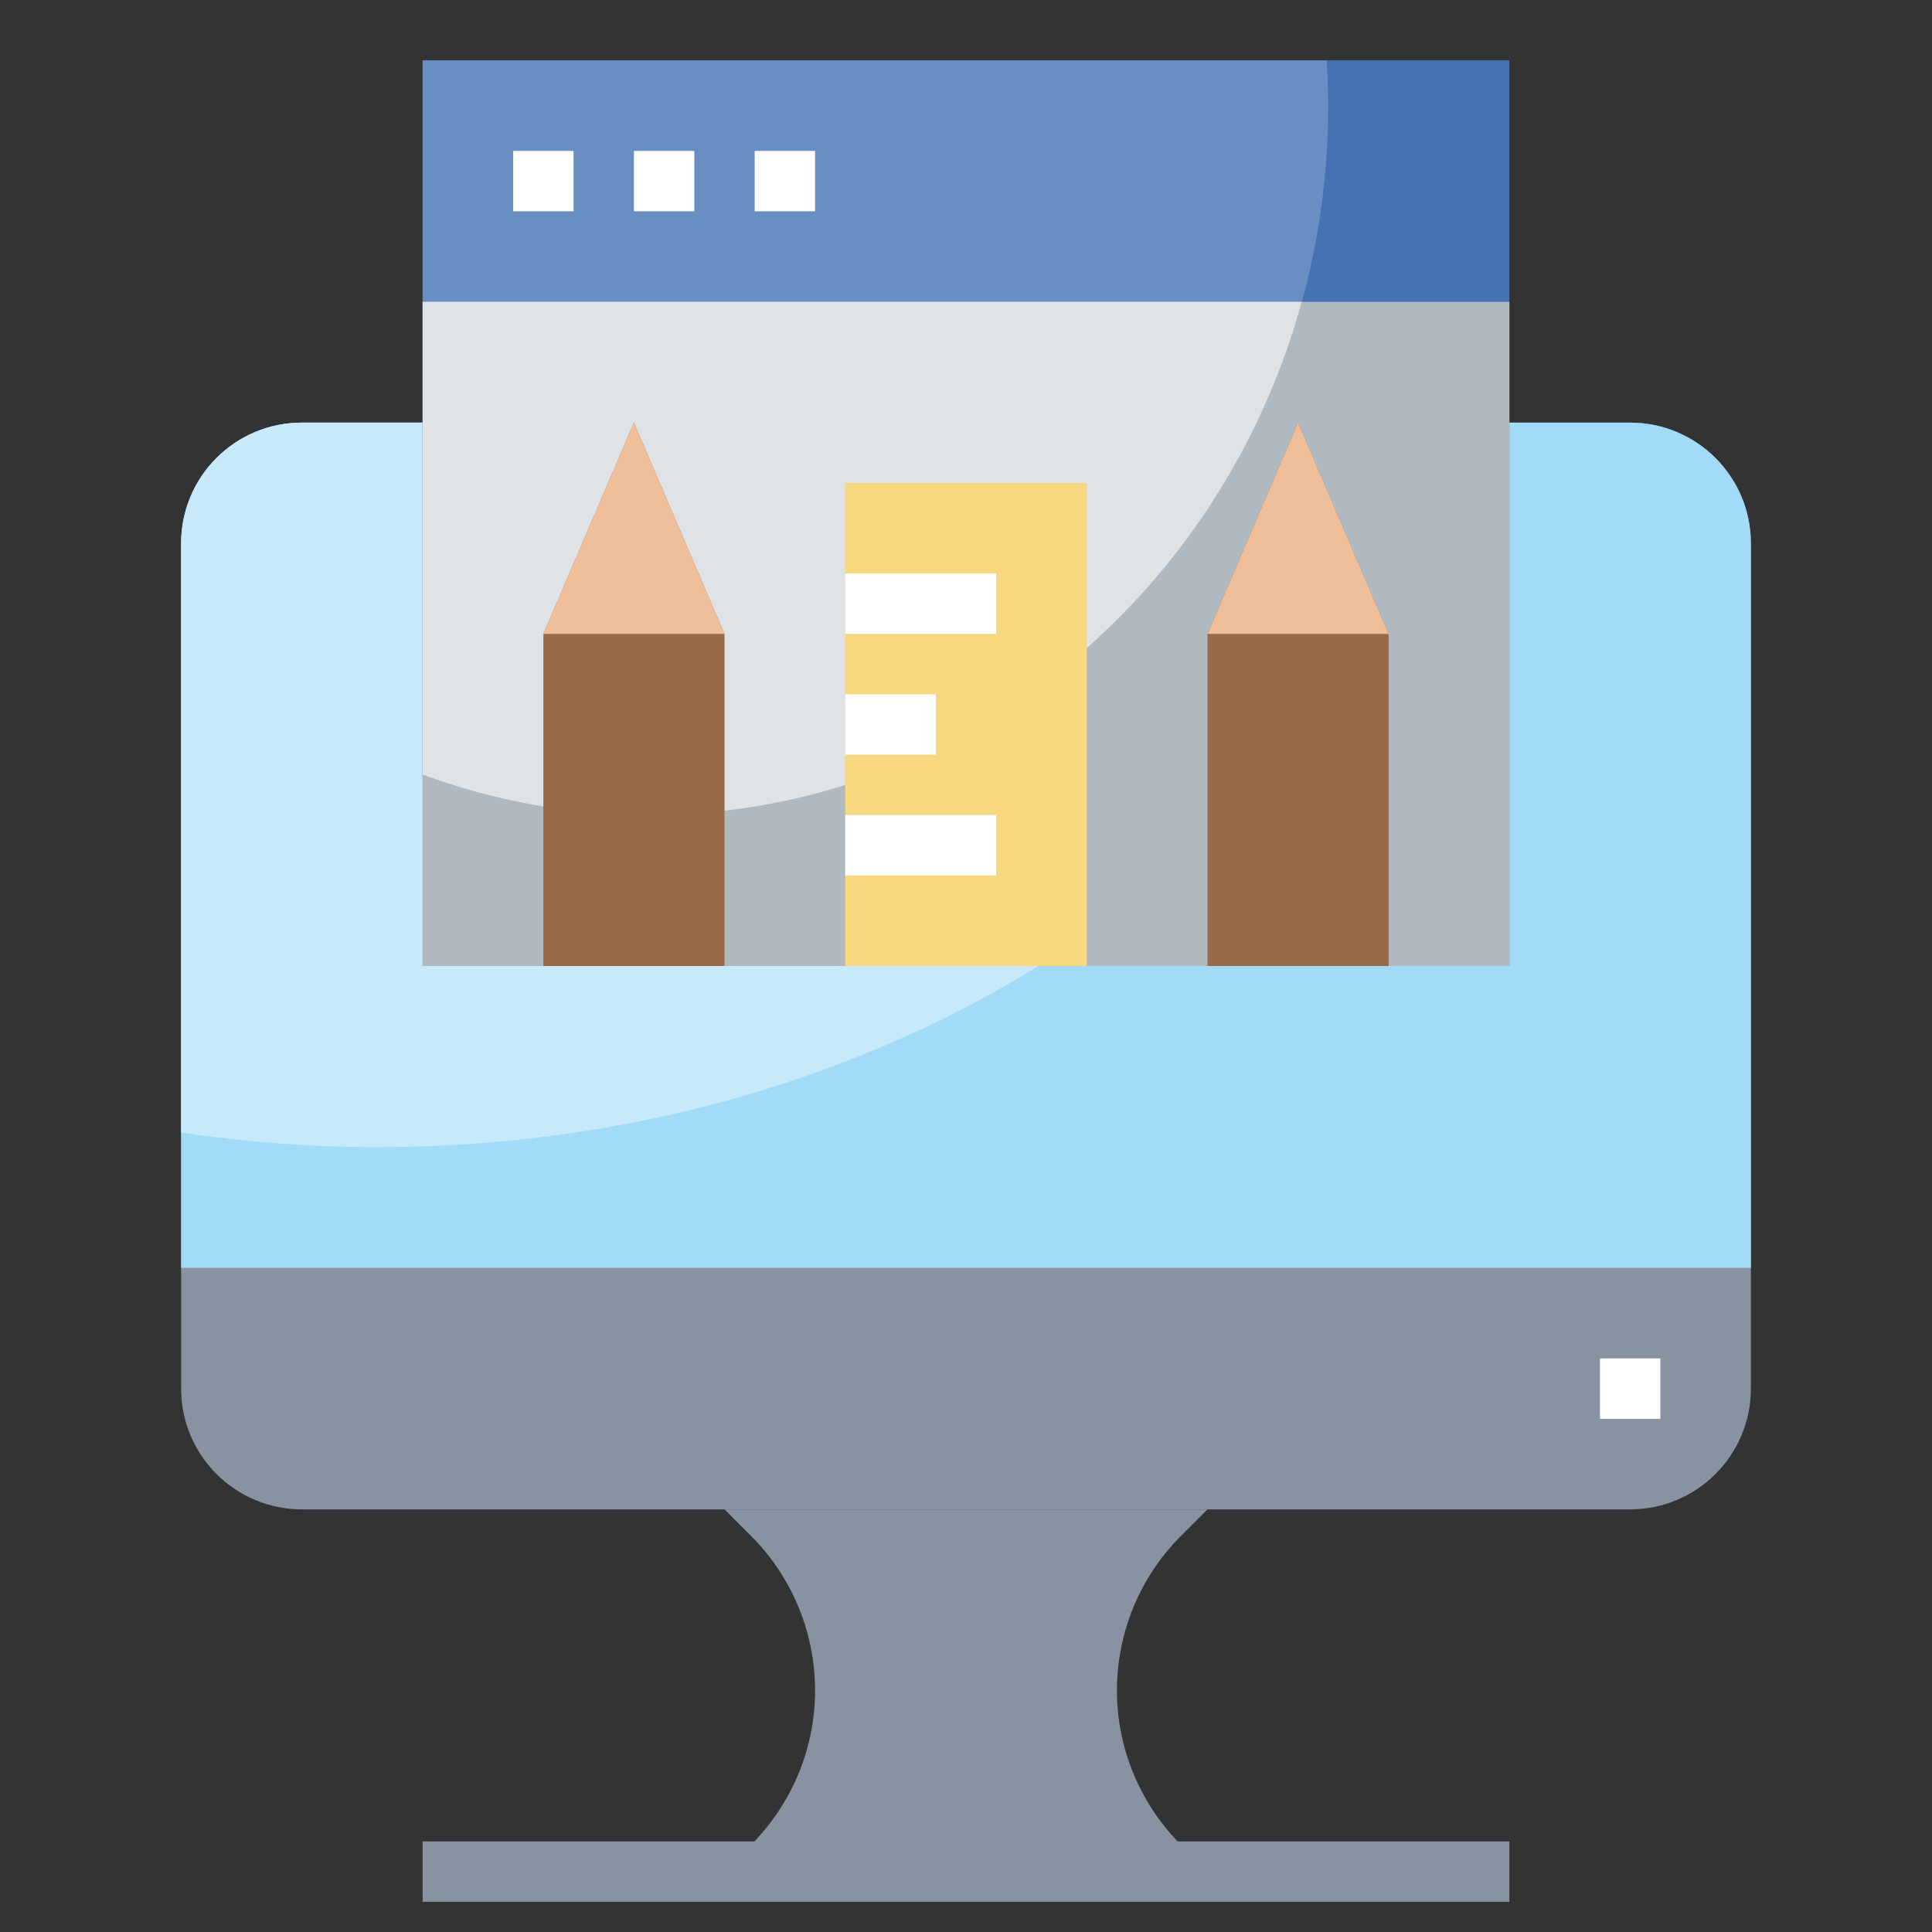 <svg id="Layer_3" enable-background="new 0 0 64 64" height="512" viewBox="0 0 64 64" width="512" xmlns="http://www.w3.org/2000/svg"><rect x="0" y="0" width="64" height="64" fill="#333333" stroke="none"/><g><g><path d="m54 50h-44c-2.209 0-4-1.791-4-4v-28c0-2.209 1.791-4 4-4h44c2.209 0 4 1.791 4 4v28c0 2.209-1.791 4-4 4z" fill="#8892a0"/></g><g><path d="m54 14h-44c-2.209 0-4 1.791-4 4v24h52v-24c0-2.209-1.791-4-4-4z" fill="#a2dbf7"/></g><g><path d="m12.5 38c17.658 0 32.386-10.307 35.768-24h-38.268c-2.209 0-4 1.791-4 4v19.516c2.11.312 4.28.484 6.5.484z" fill="#c7e9fa"/></g><g><path d="m14 2h36v30h-36z" fill="#4472b2"/></g><g><path d="m14 25.658c2.346.866 4.87 1.342 7.5 1.342 12.426 0 22.5-10.521 22.5-23.5 0-.504-.021-1.004-.05-1.5h-29.95z" fill="#698ec1"/></g><g><path d="m14 10h36v22h-36z" fill="#b0b9bf"/></g><g><path d="m14 10v15.658c2.346.866 4.87 1.342 7.5 1.342 10.266 0 18.921-7.184 21.621-17z" fill="#dfe3e5"/></g><g><path d="m40 32v-11l3-7 3 7v11z" fill="#976947"/></g><g><path d="m18 32v-11l3-7 3 7v11z" fill="#976947"/></g><g><path d="m18 21 3-7 3 7z" fill="#efbe9a"/></g><g><path d="m40 21 3-7 3 7z" fill="#efbe9a"/></g><g><path d="m28 16h8v16h-8z" fill="#f7d881"/></g><g><path d="m39.011 61c-1.286-1.346-2.011-3.134-2.011-5 0-1.921.763-3.763 2.121-5.121l.879-.879h-16l.879.879c1.358 1.358 2.121 3.2 2.121 5.121 0 1.866-.725 3.654-2.011 5h-10.989v2h36v-2z" fill="#8892a0"/></g><g><g><path d="m53 45h2v2h-2z" fill="#fff"/></g></g><g><g><path d="m17 5h2v2h-2z" fill="#fff"/></g></g><g><g><path d="m21 5h2v2h-2z" fill="#fff"/></g></g><g><g><path d="m25 5h2v2h-2z" fill="#fff"/></g></g><g><g><path d="m28 19h5v2h-5z" fill="#fff"/></g></g><g><g><path d="m28 23h3v2h-3z" fill="#fff"/></g></g><g><g><path d="m28 27h5v2h-5z" fill="#fff"/></g></g></g></svg>